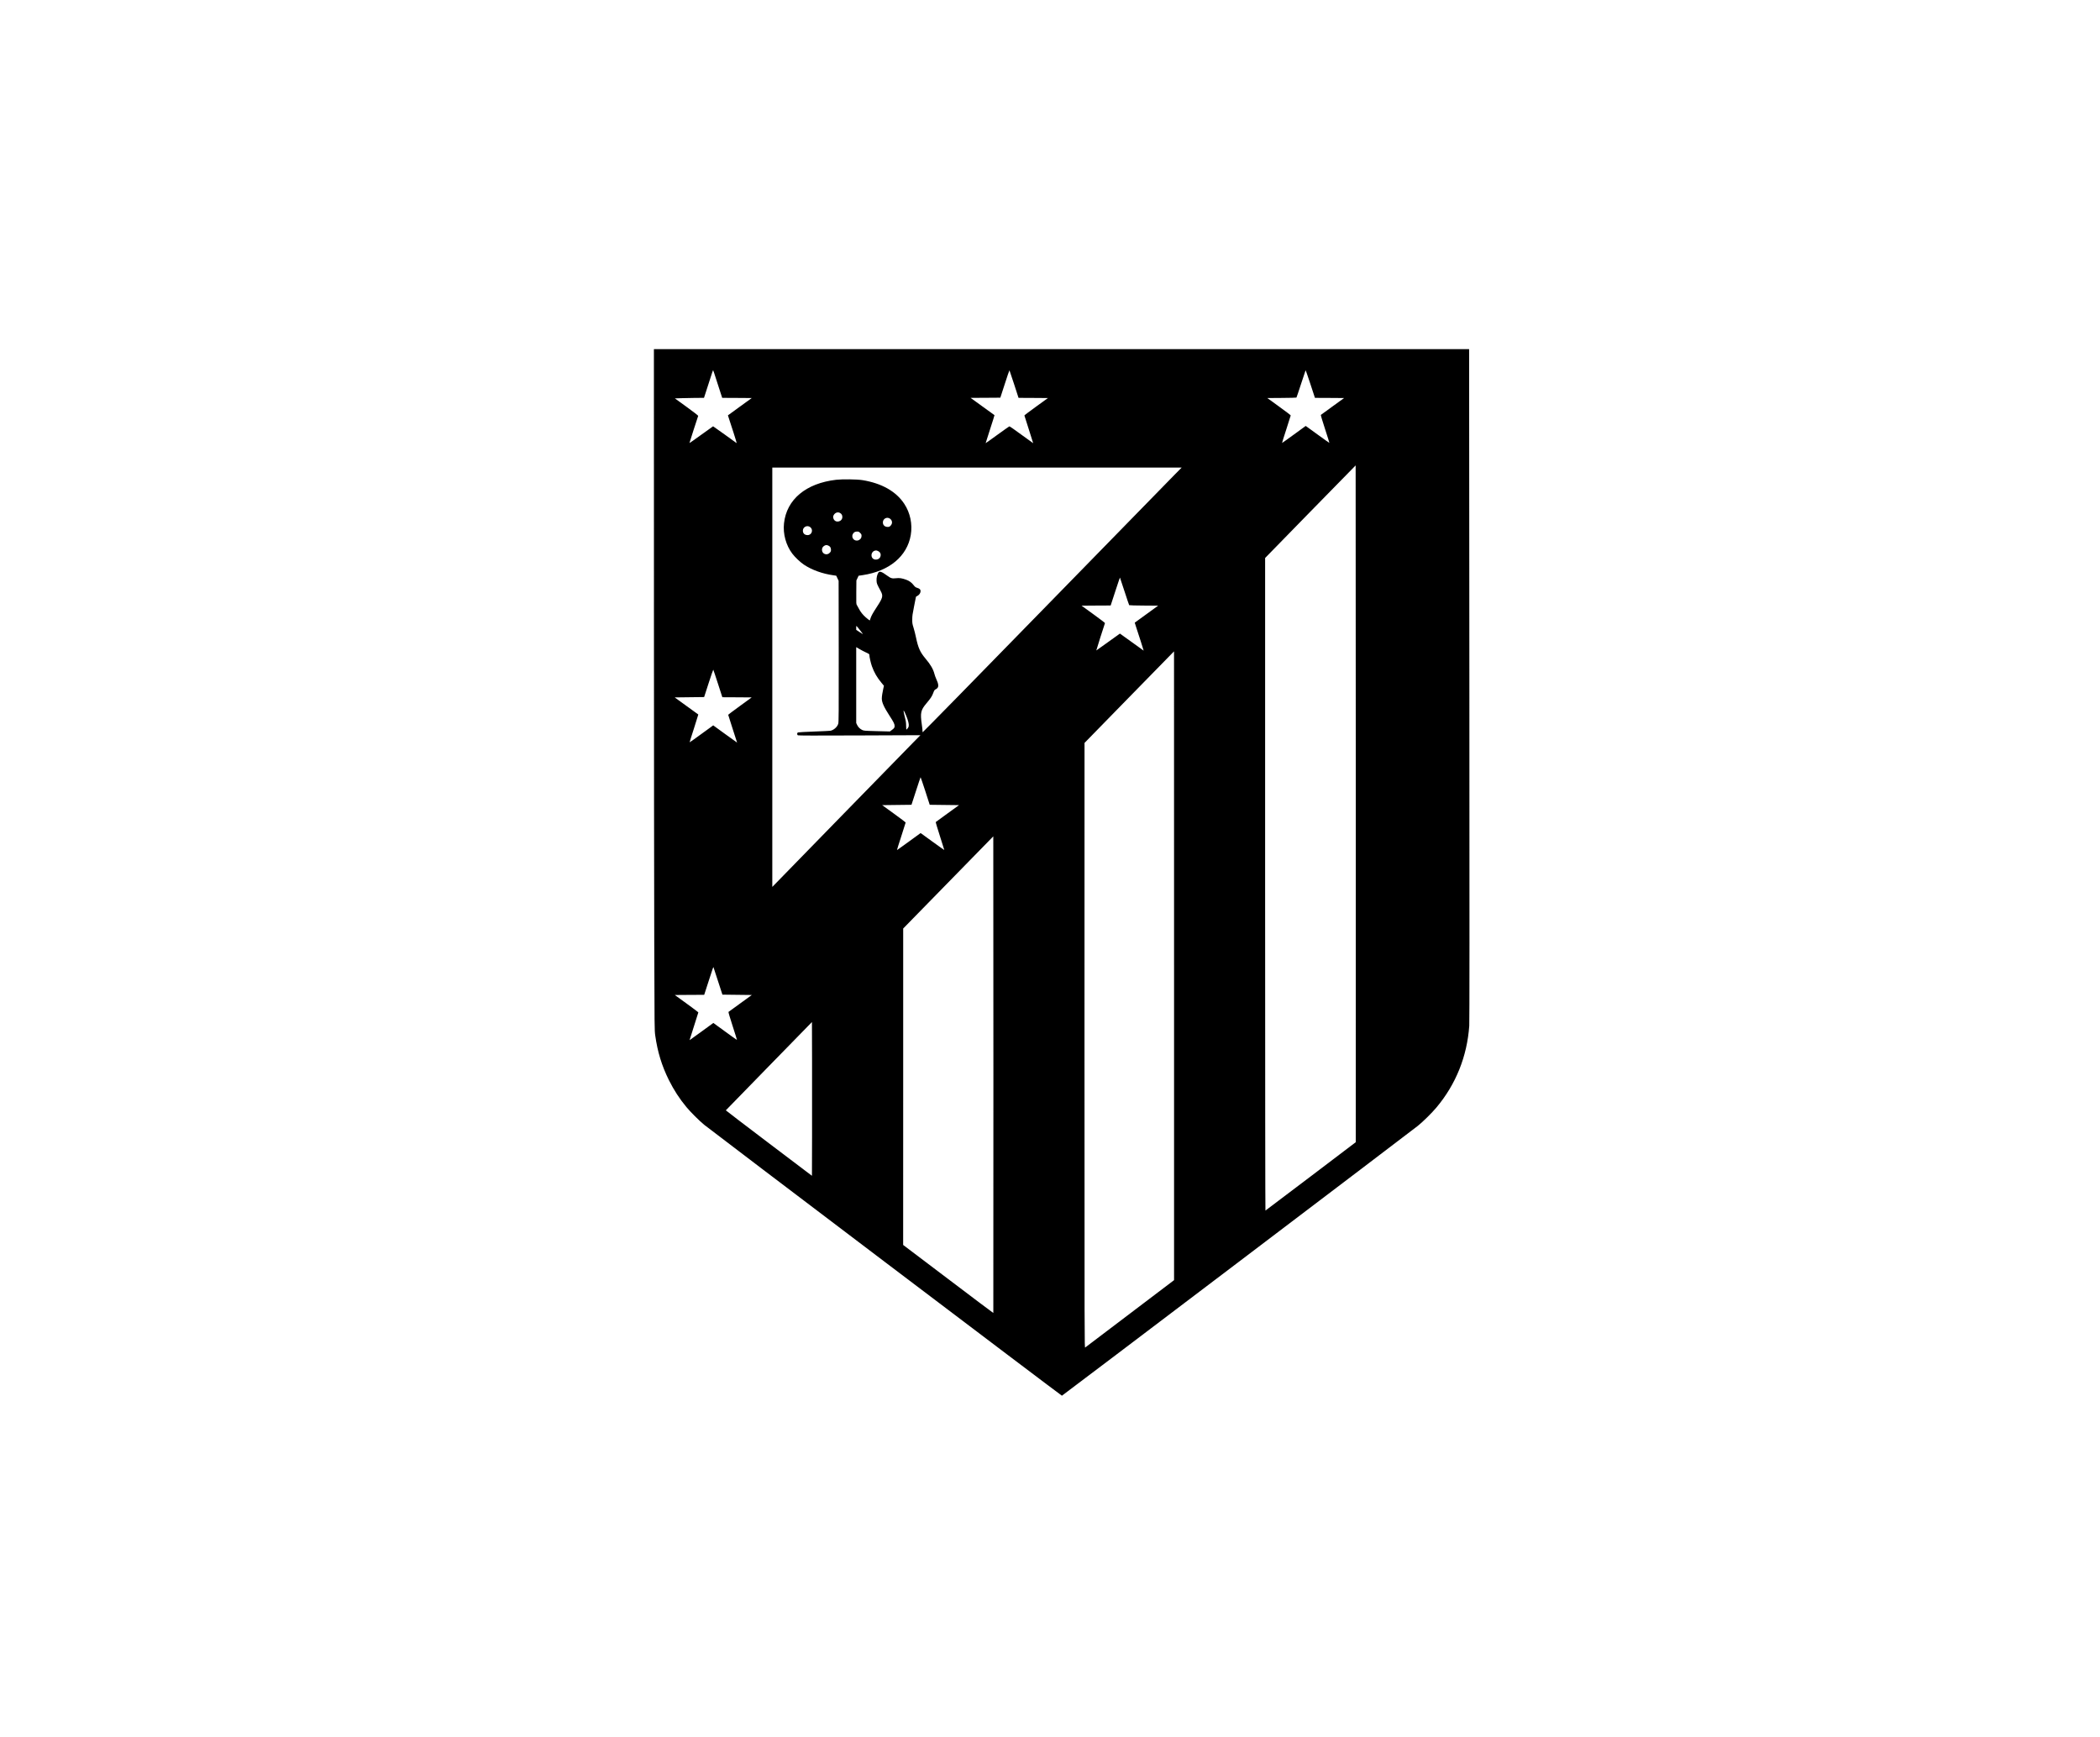 <?xml version="1.0" standalone="no"?>
<!DOCTYPE svg PUBLIC "-//W3C//DTD SVG 20010904//EN"
 "http://www.w3.org/TR/2001/REC-SVG-20010904/DTD/svg10.dtd">
<svg version="1.0" xmlns="http://www.w3.org/2000/svg"
 width="5906pt" height="4886pt" viewBox="0 0 5906 4886"
 preserveAspectRatio="xMidYMid meet">

<g transform="translate(0,4886) scale(0.1,-0.1)"
fill="#000000" stroke="none">
<path d="M18391 31913 c1 -3921 5 -8230 9 -9578 7 -2428 7 -2451 28 -2601 66
-463 183 -846 382 -1249 141 -283 300 -528 497 -765 120 -144 353 -376 498
-496 181 -149 10043 -7619 10060 -7619 12 0 9767 7396 10010 7590 139 111 397
365 522 515 549 654 863 1438 924 2300 7 111 8 2850 3 9593 l-7 9437 -11463 0
-11464 0 1 -7127z m1694 6455 c14 -46 71 -221 126 -390 l100 -308 416 -2 415
-3 -335 -243 -335 -244 34 -106 c19 -59 76 -236 128 -394 51 -158 89 -285 82
-281 -6 4 -156 111 -332 240 -177 128 -325 233 -329 233 -3 0 -155 -108 -336
-240 -181 -132 -329 -235 -329 -229 0 8 230 721 246 763 3 7 -136 114 -326
252 l-330 239 172 6 c95 4 280 7 410 8 l237 1 106 328 c58 180 115 355 126
390 12 34 22 62 24 62 2 0 16 -37 30 -82z m8435 -312 l125 -386 413 -2 414 -3
-331 -240 c-182 -132 -331 -244 -331 -250 0 -5 56 -183 125 -394 69 -212 124
-386 122 -386 -1 -1 -148 105 -327 236 -179 131 -331 238 -338 238 -8 1 -162
-107 -343 -239 -181 -132 -329 -237 -329 -234 0 3 57 181 126 395 70 214 125
391 123 393 -2 1 -154 111 -338 244 l-334 242 418 2 418 3 126 387 c68 213
127 385 131 383 3 -2 61 -177 130 -389z m8871 -388 l410 -3 -323 -234 c-178
-129 -327 -237 -331 -241 -5 -4 48 -182 118 -395 69 -213 125 -389 122 -391
-2 -2 -138 94 -303 214 -164 119 -313 227 -331 240 l-32 22 -331 -241 c-182
-133 -333 -239 -334 -238 -2 2 52 175 120 384 68 209 124 385 124 391 0 7
-148 119 -329 250 l-329 239 406 3 c223 1 409 6 413 10 4 4 62 176 129 382 67
206 125 379 128 385 3 5 64 -167 134 -382 l129 -393 410 -2z m739 -11415 l-1
-9518 -1265 -960 c-696 -528 -1270 -961 -1275 -963 -5 -2 -9 3680 -9 9175 l0
9179 1271 1302 c699 716 1273 1302 1275 1302 2 0 4 -4283 4 -9517z m-5091
9260 c-107 -109 -1742 -1783 -3633 -3720 -1890 -1938 -3444 -3523 -3452 -3523
-10 0 -13 6 -9 19 3 10 -6 97 -20 192 -47 329 -31 406 129 596 120 142 157
197 192 292 27 74 37 88 66 102 77 38 92 91 58 196 -13 37 -34 90 -47 116 -13
27 -33 82 -43 122 -35 136 -108 262 -254 435 -151 180 -204 300 -266 597 -17
81 -47 202 -68 268 -34 110 -37 130 -36 235 0 97 8 154 52 371 29 142 52 260
52 263 0 3 18 15 40 26 51 26 90 83 90 132 0 49 -23 72 -94 94 -47 15 -62 26
-101 76 -57 74 -122 121 -210 153 -119 43 -190 54 -286 42 -111 -13 -147 -2
-250 74 -147 109 -212 132 -243 87 -36 -51 -59 -147 -54 -229 5 -83 6 -87 116
-292 74 -137 62 -188 -106 -444 -117 -180 -162 -261 -183 -333 -7 -25 -14 -47
-16 -49 -3 -5 -64 40 -118 88 -75 65 -147 156 -186 234 -21 43 -48 91 -59 107
-20 28 -21 39 -18 362 l3 333 31 66 31 66 114 17 c749 112 1251 530 1353 1126
52 305 -14 626 -184 882 -230 348 -635 577 -1175 664 -155 25 -565 30 -740 10
-850 -99 -1393 -553 -1466 -1225 -32 -297 55 -616 233 -852 76 -101 227 -244
330 -312 222 -147 516 -254 825 -297 l81 -12 34 -72 33 -71 3 -1985 c2 -1735
0 -1990 -13 -2035 -26 -90 -126 -180 -220 -198 -16 -4 -223 -13 -460 -22 -236
-9 -440 -20 -452 -25 -31 -13 -32 -65 -2 -81 16 -8 464 -9 1733 -4 l1711 7
-186 -189 c-102 -103 -1018 -1041 -2034 -2083 -1016 -1042 -1870 -1917 -1896
-1945 l-49 -50 0 5898 0 5897 5757 0 5757 0 -195 -197z m-9419 -1078 c47 -24
70 -62 70 -115 0 -137 -193 -180 -246 -55 -19 46 -18 74 6 113 39 64 110 88
170 57z m1410 -163 c70 -51 76 -138 15 -199 -28 -28 -40 -33 -80 -33 -81 0
-135 50 -135 127 0 105 116 166 200 105z m-2244 -237 c95 -73 46 -225 -72
-225 -83 0 -134 47 -134 125 0 105 122 164 206 100z m1405 -164 c33 -33 39
-45 39 -81 0 -56 -25 -96 -77 -121 -112 -54 -225 60 -168 171 25 48 62 70 118
70 44 0 53 -4 88 -39z m-897 -355 c51 -21 76 -60 76 -117 0 -42 -5 -55 -33
-85 -80 -88 -220 -36 -220 82 0 50 21 87 66 114 38 23 66 25 111 6z m1402
-156 c66 -32 89 -95 60 -165 -38 -91 -187 -101 -231 -15 -39 76 0 172 80 193
36 9 48 7 91 -13z m6929 -1130 c68 -211 128 -387 132 -391 5 -5 190 -10 411
-11 l403 -3 -329 -239 -329 -239 43 -136 c24 -75 82 -252 128 -393 46 -142 82
-258 80 -258 -1 0 -151 108 -333 240 -182 132 -332 240 -335 240 -3 0 -153
-108 -333 -239 -180 -131 -330 -237 -331 -236 -3 3 224 717 244 770 3 6 -145
118 -327 250 l-331 240 409 3 409 2 129 395 c71 217 130 393 132 391 2 -1 59
-175 128 -386z m-7437 -1097 c45 -56 82 -104 82 -107 0 -4 -43 22 -95 56 l-95
63 0 60 c0 69 -9 75 108 -72z m165 -623 c89 -41 97 -47 97 -73 0 -51 39 -224
71 -314 62 -175 147 -322 271 -469 l68 -82 -19 -83 c-25 -111 -41 -216 -41
-277 0 -108 59 -238 218 -484 112 -172 142 -232 142 -284 0 -49 -12 -68 -77
-115 l-56 -42 -366 9 c-355 10 -367 11 -415 34 -63 31 -112 80 -142 144 l-24
51 0 1067 0 1067 88 -52 c48 -29 132 -72 185 -97z m8666 -8812 l0 -8843 -1240
-940 c-682 -517 -1248 -946 -1259 -954 -20 -13 -20 18 -20 8495 l1 8509 1257
1287 c691 709 1258 1288 1260 1288 1 0 2 -3979 1 -8842z m-12829 7938 l125
-386 413 -2 413 -3 -330 -240 c-182 -132 -331 -244 -331 -250 0 -5 56 -183
125 -394 69 -212 125 -386 125 -387 0 -2 -151 107 -336 241 l-336 244 -106
-78 c-433 -315 -554 -402 -557 -399 -2 2 52 178 122 391 69 214 123 390 122
391 -2 2 -152 111 -334 242 l-330 239 414 5 414 5 125 387 c69 213 128 385
132 383 3 -2 62 -177 130 -389z m5330 -996 c43 -127 50 -197 22 -242 -12 -19
-29 -42 -39 -50 -17 -16 -18 -11 -19 95 -1 94 -7 136 -38 256 -47 189 -46 221
3 116 21 -44 53 -123 71 -175z m502 -2027 l125 -388 412 -5 412 -5 -323 -234
c-178 -129 -327 -237 -331 -241 -5 -4 48 -182 117 -396 69 -213 124 -389 123
-391 -2 -2 -153 105 -335 237 l-331 240 -331 -241 c-182 -133 -333 -239 -334
-238 -2 2 52 175 120 384 68 209 124 385 124 391 0 6 -148 118 -330 250 l-330
239 412 5 412 5 126 387 c69 213 127 388 130 388 3 0 62 -174 132 -387z m1914
-14681 c-3 -2 -574 427 -1270 955 l-1266 958 1 4450 0 4450 1267 1296 1267
1296 3 -6700 c1 -3685 0 -6702 -2 -6705z m-7741 9328 l122 -375 413 -5 414 -5
-324 -235 c-177 -129 -327 -238 -332 -241 -6 -4 43 -171 116 -395 69 -213 124
-389 122 -391 -3 -4 -178 121 -557 398 l-107 78 -333 -243 c-184 -134 -335
-243 -336 -242 -1 1 54 175 122 386 69 212 125 389 125 395 0 6 -149 118 -331
250 l-331 240 414 3 413 2 119 368 c137 425 136 422 144 402 3 -8 60 -184 127
-390z m2643 -4390 l-3 -1080 -1212 917 c-667 505 -1211 921 -1210 924 1 3 547
563 1212 1244 l1210 1239 3 -1082 c1 -595 1 -1568 0 -2162z"/>
</g>
</svg>
